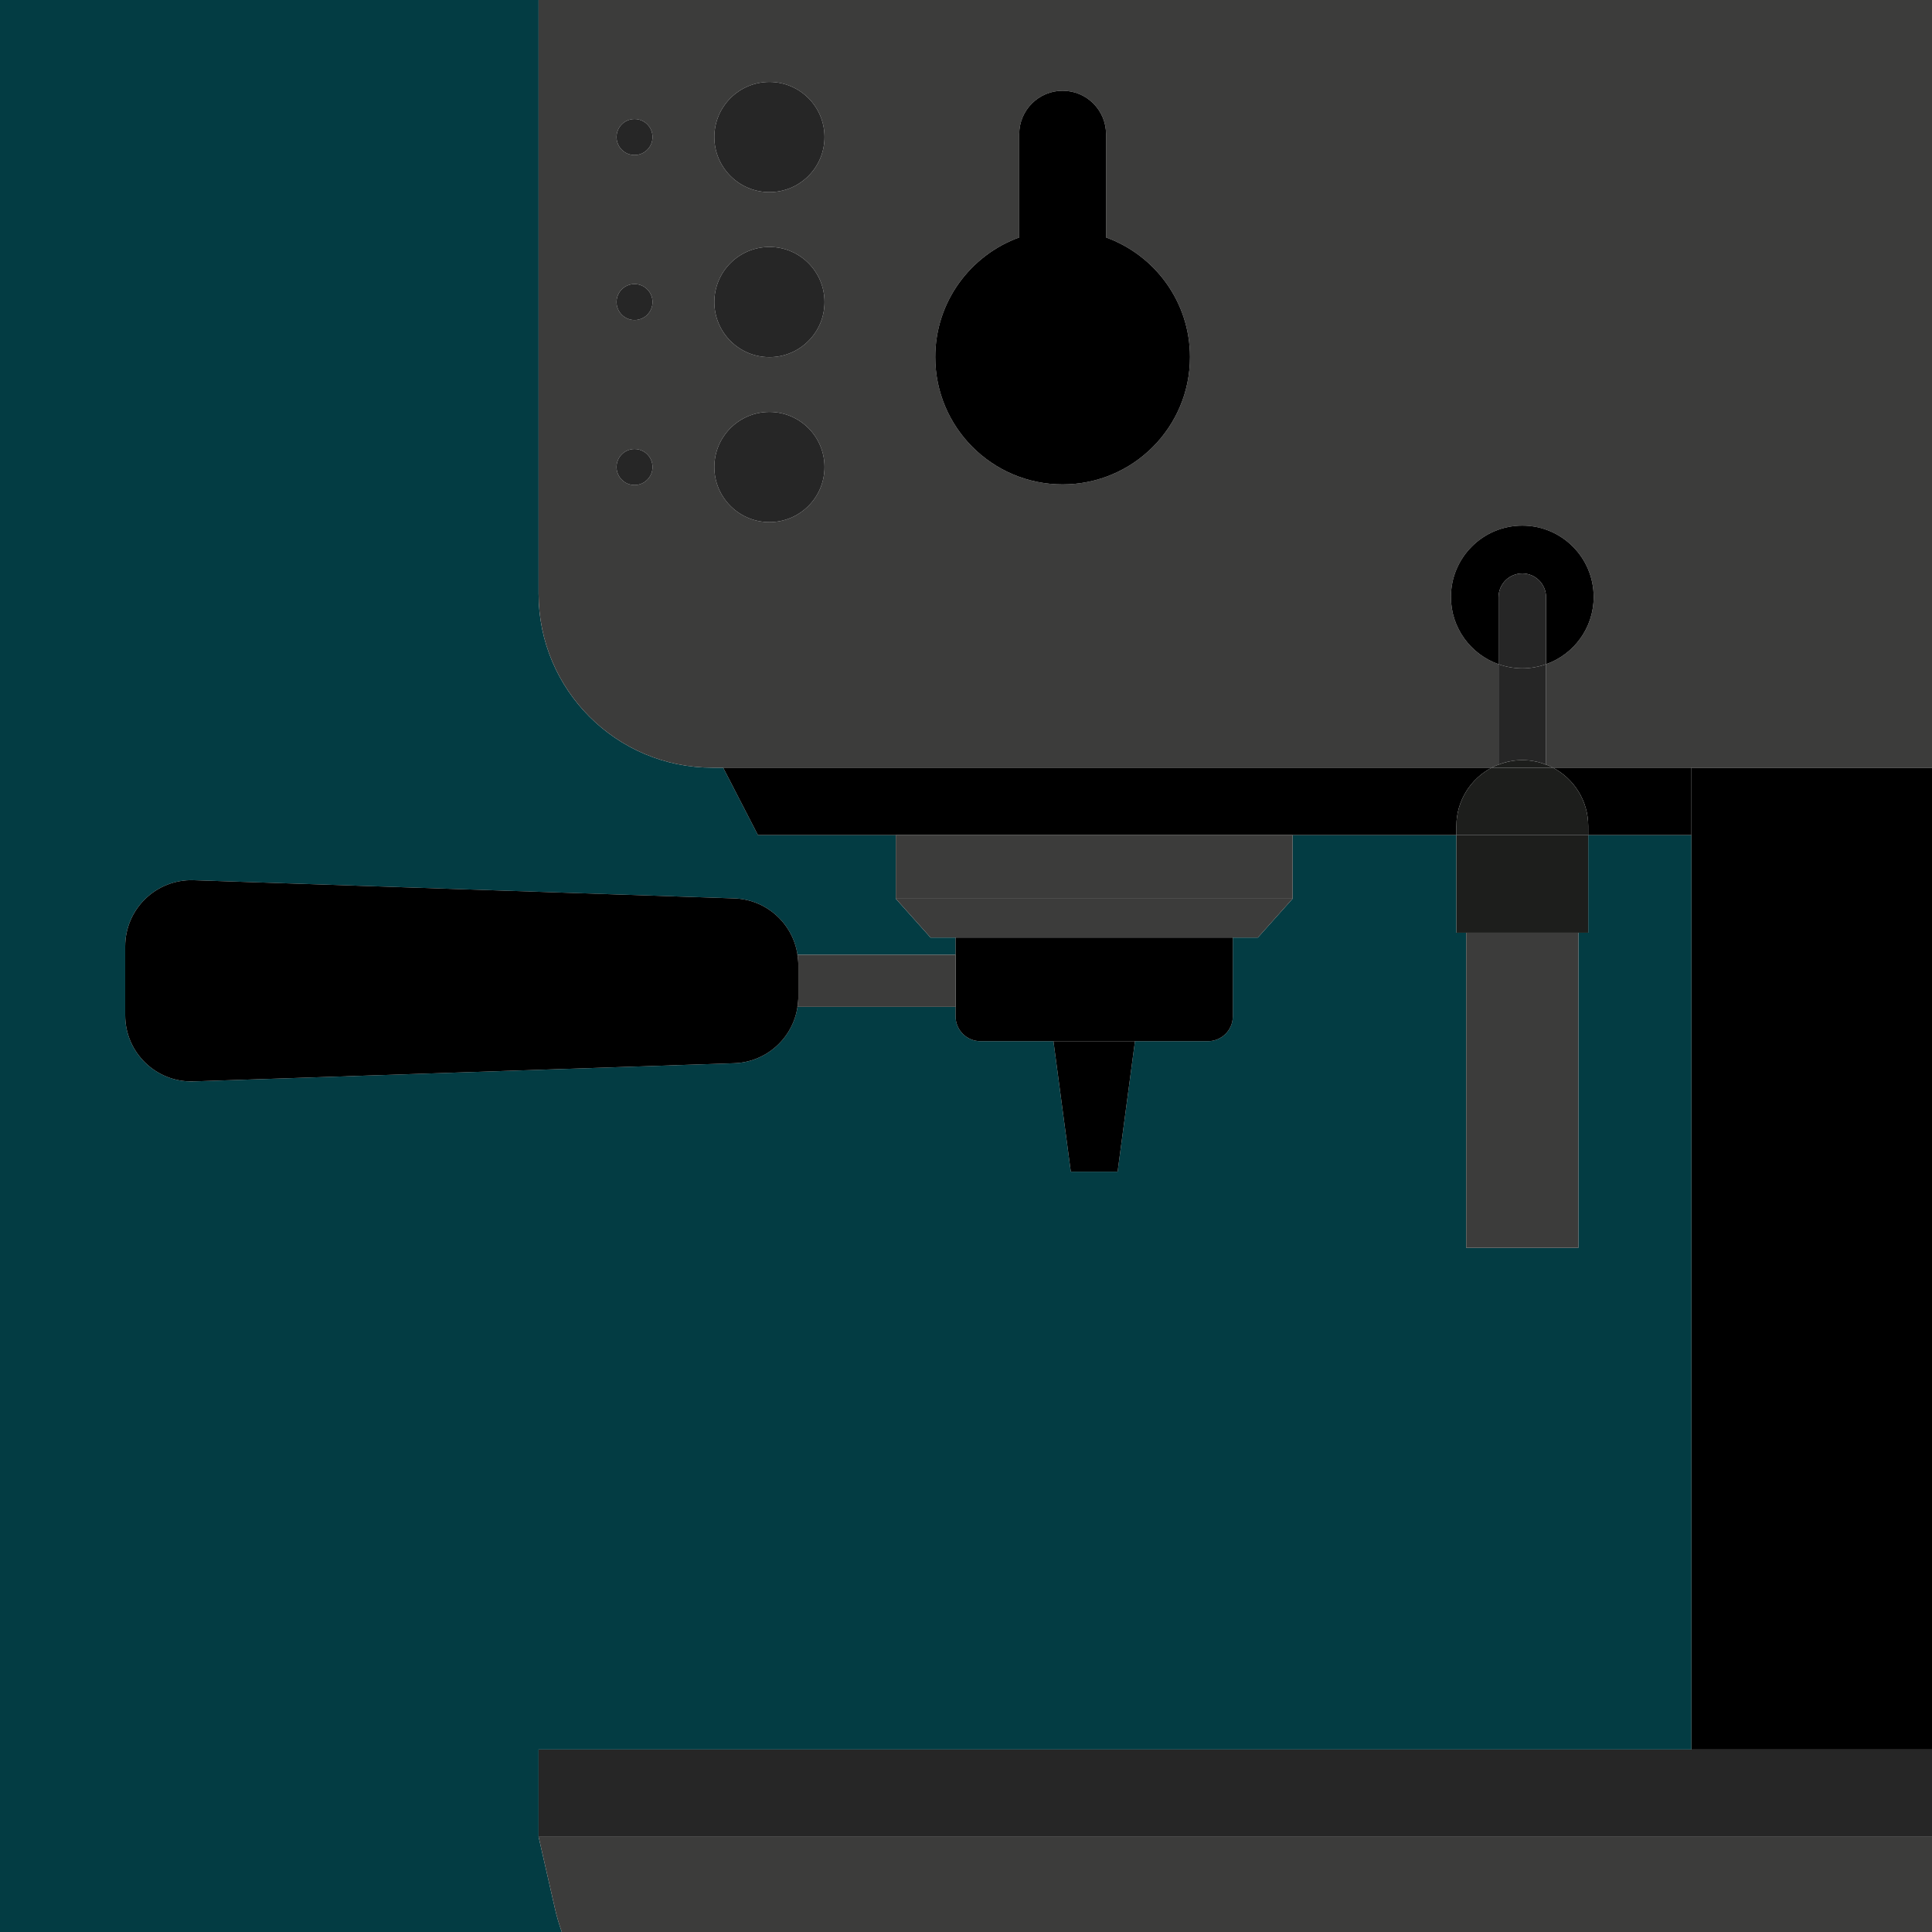 <?xml version="1.0" encoding="UTF-8"?>
<svg xmlns="http://www.w3.org/2000/svg" id="Calque_1" data-name="Calque 1" viewBox="0 0 350 350">
  <defs>
    <style> .cls-1 { fill: #033c43; } .cls-2 { fill: #1d1e1c; } .cls-3 { fill: #262626; } .cls-4 { fill: #3c3c3b; } </style>
  </defs>
  <path class="cls-1" d="m100.525,345.715l-2.954-12.96v-15.811h252.429v-.001h-43.58v-165.672h-18.695v17.704h-1.78v57.077h-20.328v-57.077h-1.78v-17.704h-29.668v11.535l-6.293,7.039h-4.539v14.282c0,2.482-2.011,4.493-4.493,4.493h-13.232l-3.146,23.635h-8.479l-3.146-23.635h-13.234c-2.481,0-4.493-2.011-4.493-4.493v-1.724h-28.637c-.848,5.663-5.641,10.053-11.535,10.212l-97.941,3.296c-6.752.181-12.322-5.243-12.322-11.998v-12.46c0-6.755,5.57-12.179,12.322-11.999l97.941,3.297c5.894.157,10.687,4.549,11.535,10.212h28.636v-3.119h-4.54l-6.293-7.039v-11.535h-24.978l-6.293-12.198h-1.938c-17.397,0-31.501-14.103-31.501-31.501V0H0v350h101.778c-.495-1.39-.919-2.817-1.253-4.285Z"></path>
  <polygon points="306.42 151.271 306.42 316.943 350 316.943 350 139.073 306.42 139.073 306.42 151.271"></polygon>
  <path class="cls-4" d="m129.073,139.073h141.157c.402-.212.82-.395,1.247-.561v-18.183c-5.021-1.775-8.625-6.55-8.625-12.18,0-7.14,5.788-12.929,12.929-12.929s12.929,5.789,12.929,12.929c0,5.63-3.604,10.405-8.625,12.18v18.183c.427.165.845.349,1.247.561h68.668V0H97.571v107.572c0,17.398,14.104,31.501,31.501,31.501Zm55.567-96.059v-18.711c0-4.343,3.522-7.866,7.866-7.866,4.344,0,7.866,3.523,7.866,7.866v18.711c8.864,3.219,15.207,11.692,15.207,21.668,0,12.743-10.33,23.073-23.073,23.073s-23.073-10.33-23.073-23.073c0-9.976,6.343-18.449,15.207-21.668Zm-45.25-28.166c5.512,0,9.98,4.468,9.98,9.98s-4.468,9.982-9.98,9.982-9.981-4.469-9.981-9.982,4.469-9.98,9.981-9.98Zm0,29.89c5.512,0,9.98,4.468,9.98,9.98s-4.468,9.982-9.98,9.982-9.981-4.469-9.981-9.982,4.469-9.98,9.981-9.98Zm0,29.89c5.512,0,9.98,4.468,9.98,9.98s-4.468,9.982-9.98,9.982-9.981-4.469-9.981-9.982,4.469-9.98,9.981-9.98Zm-24.437-53.061c1.8,0,3.26,1.46,3.26,3.261s-1.46,3.261-3.26,3.261c-1.801,0-3.261-1.46-3.261-3.261s1.46-3.261,3.261-3.261Zm0,29.89c1.8,0,3.26,1.46,3.26,3.261s-1.46,3.261-3.26,3.261c-1.801,0-3.261-1.46-3.261-3.261s1.46-3.261,3.261-3.261Zm0,29.89c1.8,0,3.26,1.46,3.26,3.261s-1.46,3.261-3.26,3.261c-1.801,0-3.261-1.46-3.261-3.261s1.46-3.261,3.261-3.261Z"></path>
  <rect class="cls-3" x="97.571" y="316.944" width="252.429" height="15.811"></rect>
  <path class="cls-4" d="m100.525,345.715c.334,1.467.758,2.895,1.253,4.285h248.222v-17.245H97.571l2.954,12.96Z"></path>
  <path d="m270.229,139.073h-139.219l6.293,12.198h126.534v-1.627c0-4.591,2.594-8.571,6.392-10.57Z"></path>
  <path d="m281.332,139.073c3.799,1.999,6.392,5.979,6.392,10.57v1.627h18.695v-12.198h-25.088Z"></path>
  <rect class="cls-4" x="162.281" y="151.271" width="71.888" height="11.535"></rect>
  <polygon class="cls-4" points="168.574 169.844 173.114 169.844 173.114 169.843 223.337 169.843 223.337 169.844 227.877 169.844 234.169 162.805 162.281 162.805 168.574 169.844"></polygon>
  <path d="m173.114,172.963v11.163c0,2.482,2.012,4.493,4.493,4.493h41.237c2.482,0,4.493-2.011,4.493-4.493v-14.282h-50.224v3.119Z"></path>
  <rect x="173.114" y="169.843" width="50.224" height=".001"></rect>
  <polygon points="193.987 212.255 202.466 212.255 205.612 188.619 190.84 188.619 193.987 212.255"></polygon>
  <path class="cls-4" d="m144.477,172.963c.087.584.147,1.178.147,1.786v5.866c0,.609-.06,1.202-.147,1.787h28.637v-9.439h-28.636Z"></path>
  <path d="m144.624,180.615v-5.866c0-.612-.089-1.199-.177-1.786h.031c-.848-5.663-5.641-10.054-11.535-10.212l-97.941-3.297c-6.752-.18-12.322,5.244-12.322,11.999v12.46c0,6.755,5.57,12.179,12.322,11.998l97.941-3.296c5.893-.159,10.687-4.549,11.535-10.212h-.03c.088-.588.177-1.175.177-1.787Z"></path>
  <path d="m144.624,174.749c0-.608-.06-1.202-.147-1.786h-.031c.088.586.177,1.174.177,1.786Z"></path>
  <path d="m144.447,182.402h.03c.088-.585.147-1.178.147-1.787,0,.612-.089,1.199-.177,1.787Z"></path>
  <path class="cls-3" d="m139.39,34.809c5.512,0,9.98-4.469,9.98-9.982s-4.468-9.98-9.98-9.98-9.981,4.468-9.981,9.98,4.469,9.982,9.981,9.982Z"></path>
  <path class="cls-3" d="m139.39,64.699c5.512,0,9.98-4.469,9.98-9.982s-4.468-9.98-9.98-9.98-9.981,4.468-9.981,9.98,4.469,9.982,9.981,9.982Z"></path>
  <path class="cls-3" d="m139.39,94.59c5.512,0,9.98-4.469,9.98-9.982s-4.468-9.98-9.98-9.98-9.981,4.468-9.981,9.98,4.469,9.982,9.981,9.982Z"></path>
  <path class="cls-3" d="m114.953,28.088c1.8,0,3.26-1.46,3.26-3.261s-1.46-3.261-3.26-3.261c-1.801,0-3.261,1.46-3.261,3.261s1.46,3.261,3.261,3.261Z"></path>
  <path class="cls-3" d="m114.953,57.979c1.8,0,3.26-1.46,3.26-3.261s-1.46-3.261-3.26-3.261c-1.801,0-3.261,1.46-3.261,3.261s1.46,3.261,3.261,3.261Z"></path>
  <path class="cls-3" d="m114.953,87.869c1.8,0,3.26-1.46,3.26-3.261s-1.46-3.261-3.26-3.261c-1.801,0-3.261,1.46-3.261,3.261s1.46,3.261,3.261,3.261Z"></path>
  <path d="m192.505,87.755c12.743,0,23.073-10.33,23.073-23.073,0-9.976-6.343-18.449-15.207-21.668v-18.711c0-4.343-3.521-7.866-7.866-7.866-4.344,0-7.866,3.523-7.866,7.866v18.711c-8.864,3.219-15.207,11.692-15.207,21.668,0,12.743,10.33,23.073,23.073,23.073Z"></path>
  <path d="m275.781,103.885c2.377,0,4.304,1.928,4.304,4.305v12.138c5.021-1.775,8.625-6.55,8.625-12.18,0-7.14-5.788-12.929-12.929-12.929s-12.929,5.789-12.929,12.929c0,5.63,3.604,10.405,8.625,12.18v-12.138c0-2.377,1.927-4.305,4.304-4.305Z"></path>
  <path class="cls-3" d="m280.085,138.512v-18.183c-1.348.477-2.793.749-4.304.749s-2.956-.273-4.304-.749v18.183c1.337-.517,2.785-.812,4.304-.812s2.967.295,4.304.812Z"></path>
  <path class="cls-3" d="m280.085,120.329v-12.138c0-2.377-1.927-4.305-4.304-4.305-2.377,0-4.304,1.928-4.304,4.305v12.138c1.348.477,2.793.749,4.304.749s2.956-.273,4.304-.749Z"></path>
  <polygon class="cls-2" points="263.837 168.974 265.617 168.974 285.945 168.974 287.724 168.974 287.724 151.271 263.837 151.271 263.837 168.974"></polygon>
  <path class="cls-2" d="m280.085,138.512v.018c-1.339-.518-2.781-.831-4.304-.831s-2.965.312-4.304.831v-.018c-.427.165-.845.349-1.247.561h11.103c-.402-.212-.82-.395-1.247-.561Z"></path>
  <path class="cls-2" d="m281.332,139.073h-11.103c-3.799,1.999-6.392,5.979-6.392,10.57v1.627h23.887v-1.627c0-4.591-2.594-8.571-6.392-10.57Z"></path>
  <path class="cls-2" d="m280.085,138.53v-.018c-1.337-.517-2.785-.812-4.304-.812,1.523,0,2.965.312,4.304.831Z"></path>
  <path class="cls-2" d="m275.781,137.7c-1.52,0-2.967.295-4.304.812v.018c1.339-.518,2.781-.831,4.304-.831Z"></path>
  <rect class="cls-4" x="265.617" y="168.974" width="20.328" height="57.077"></rect>
</svg>
